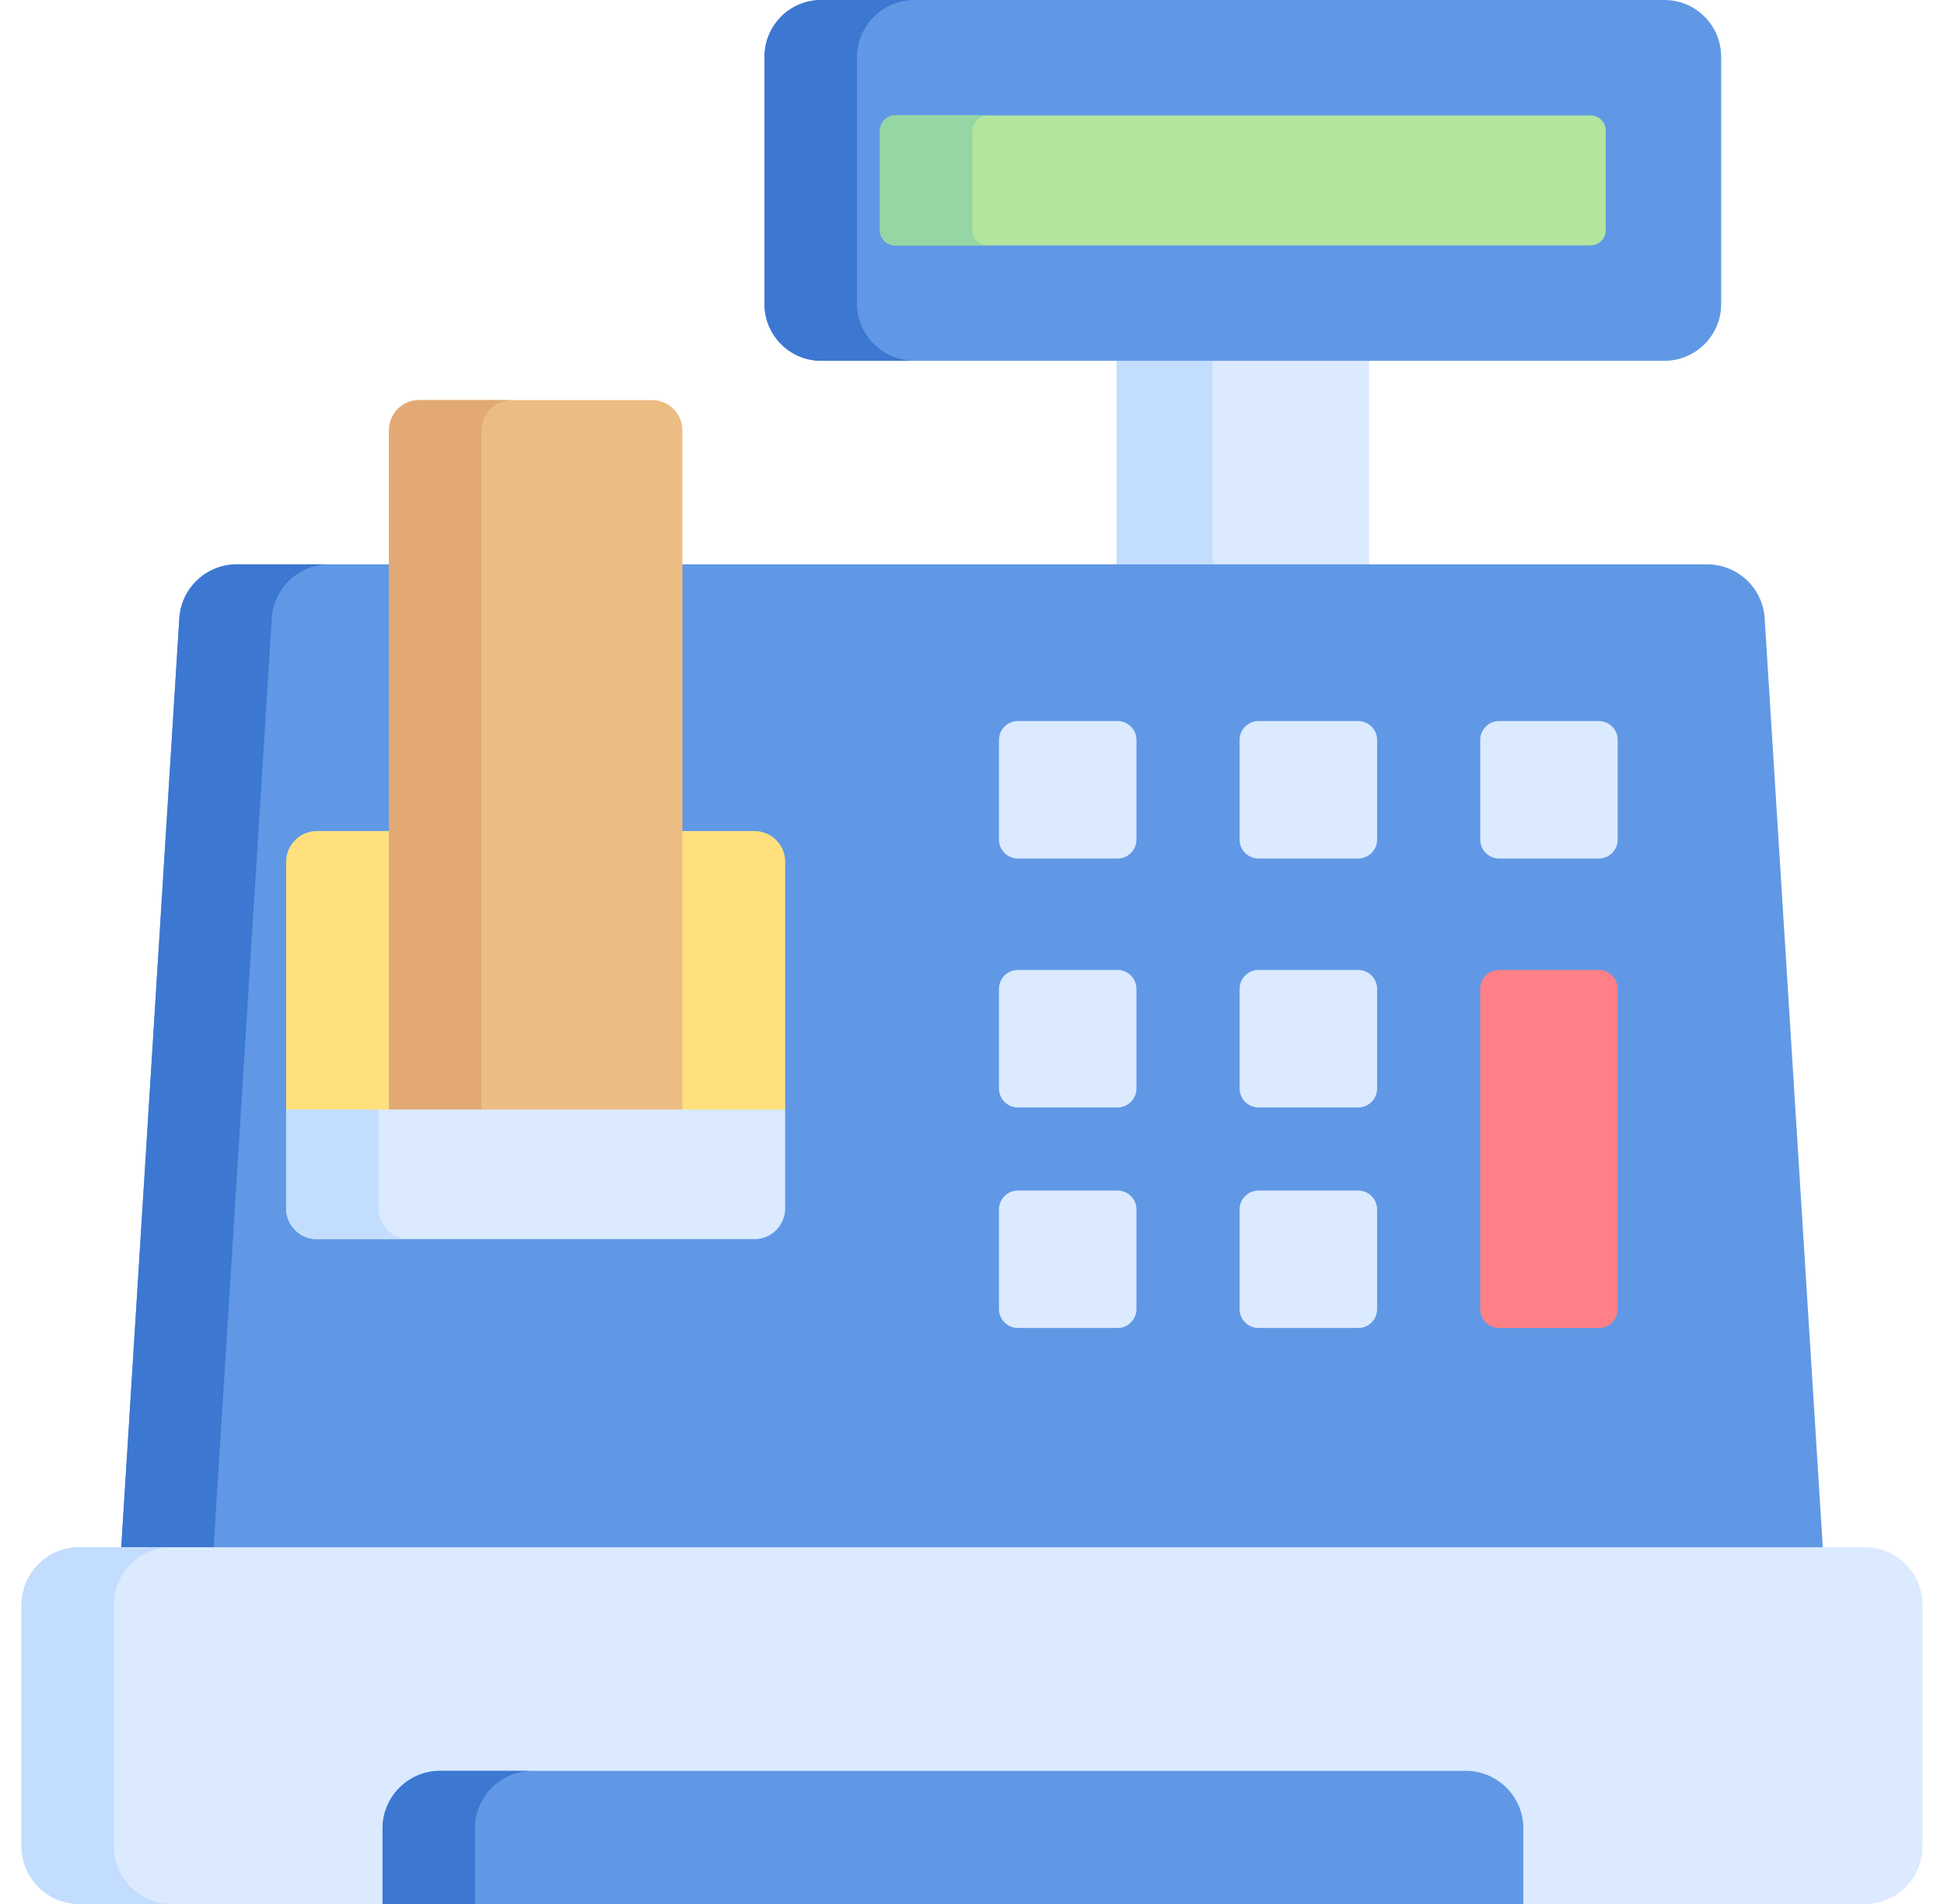 <svg width="49" height="48" viewBox="0 0 49 48" fill="none" xmlns="http://www.w3.org/2000/svg">
<g clip-path="url(#clip0_180_2232)">
<path d="M28.144 8.109H34.509V15.736H28.144V8.109Z" fill="#DBEAFF"/>
<path d="M28.144 8.109H30.568V15.736H28.144V8.109Z" fill="#C3DDFF"/>
<path d="M46.01 40.052H2.991L4.52 15.59C4.568 14.823 5.204 14.227 5.972 14.227H43.028C43.797 14.227 44.433 14.823 44.48 15.59L46.01 40.052Z" fill="#6098E5"/>
<path d="M34.234 21.643H31.722C31.459 21.643 31.245 21.43 31.245 21.167V18.654C31.245 18.391 31.459 18.178 31.722 18.178H34.234C34.497 18.178 34.711 18.391 34.711 18.654V21.167C34.711 21.43 34.498 21.643 34.234 21.643Z" fill="#DBEAFF"/>
<path d="M40.299 21.643H37.786C37.523 21.643 37.31 21.43 37.31 21.167V18.654C37.31 18.391 37.523 18.178 37.786 18.178H40.299C40.562 18.178 40.775 18.391 40.775 18.654V21.167C40.775 21.43 40.562 21.643 40.299 21.643Z" fill="#DBEAFF"/>
<path d="M28.169 21.643H25.656C25.393 21.643 25.18 21.43 25.18 21.167V18.654C25.18 18.391 25.393 18.178 25.656 18.178H28.169C28.432 18.178 28.645 18.391 28.645 18.654V21.167C28.645 21.43 28.432 21.643 28.169 21.643Z" fill="#DBEAFF"/>
<path d="M34.234 27.919H31.722C31.459 27.919 31.245 27.705 31.245 27.442V24.93C31.245 24.667 31.459 24.453 31.722 24.453H34.234C34.497 24.453 34.711 24.667 34.711 24.93V27.442C34.711 27.705 34.498 27.919 34.234 27.919Z" fill="#DBEAFF"/>
<path d="M28.169 27.919H25.656C25.393 27.919 25.18 27.705 25.18 27.442V24.93C25.18 24.667 25.393 24.453 25.656 24.453H28.169C28.432 24.453 28.645 24.667 28.645 24.93V27.442C28.645 27.705 28.432 27.919 28.169 27.919Z" fill="#DBEAFF"/>
<path d="M34.234 33.479H31.722C31.459 33.479 31.245 33.266 31.245 33.003V30.49C31.245 30.227 31.459 30.014 31.722 30.014H34.234C34.497 30.014 34.711 30.227 34.711 30.49V33.003C34.711 33.266 34.498 33.479 34.234 33.479Z" fill="#DBEAFF"/>
<path d="M40.299 33.479H37.786C37.523 33.479 37.31 33.265 37.31 33.002V24.93C37.31 24.667 37.523 24.453 37.786 24.453H40.299C40.562 24.453 40.775 24.667 40.775 24.93V33.002C40.775 33.265 40.562 33.479 40.299 33.479Z" fill="#FF8086"/>
<path d="M28.169 33.479H25.656C25.393 33.479 25.18 33.266 25.18 33.003V30.49C25.18 30.227 25.393 30.014 25.656 30.014H28.169C28.432 30.014 28.645 30.227 28.645 30.49V33.003C28.645 33.266 28.432 33.479 28.169 33.479Z" fill="#DBEAFF"/>
<path d="M43.383 1.43V7.666C43.383 8.456 42.742 9.096 41.953 9.096H20.7C19.909 9.096 19.27 8.456 19.27 7.666V1.43C19.27 0.641 19.909 0 20.7 0H41.953C42.742 0 43.383 0.641 43.383 1.43Z" fill="#6098E5"/>
<path d="M40.474 3.292V5.806C40.474 6.016 40.303 6.187 40.092 6.187H22.56C22.349 6.187 22.179 6.016 22.179 5.806V3.292C22.179 3.081 22.349 2.91 22.56 2.91H40.092C40.303 2.91 40.474 3.081 40.474 3.292Z" fill="#B3E59F"/>
<path d="M19.791 21.727V27.969L16.935 29.519C16.935 29.948 11.035 29.373 10.606 29.373L7.212 27.969V21.727C7.212 21.298 7.559 20.951 7.988 20.951H19.015C19.444 20.951 19.791 21.298 19.791 21.727Z" fill="#FFE07D"/>
<path d="M17.2 10.849V29.239H9.805V10.849C9.805 10.427 10.146 10.086 10.567 10.086H16.438C16.858 10.086 17.2 10.427 17.2 10.849Z" fill="#ECBD83"/>
<path d="M12.869 10.086C12.46 10.107 12.134 10.447 12.134 10.861V29.239H9.805V10.849C9.805 10.427 10.146 10.086 10.567 10.086H12.869Z" fill="#E2A975"/>
<path d="M19.791 27.971V30.463C19.791 30.892 19.444 31.239 19.015 31.239H7.988C7.56 31.239 7.212 30.892 7.212 30.463V27.971H19.791Z" fill="#DBEAFF"/>
<path d="M23.054 9.096H20.7C19.909 9.096 19.27 8.456 19.27 7.666V1.43C19.27 0.641 19.909 0 20.7 0H23.054C22.25 0 21.599 0.652 21.599 1.455V7.642C21.599 8.444 22.25 9.096 23.054 9.096Z" fill="#3C77D2"/>
<path d="M24.897 6.187H22.56C22.349 6.187 22.179 6.016 22.179 5.806V3.292C22.179 3.081 22.349 2.91 22.56 2.91H24.897C24.682 2.91 24.509 3.084 24.509 3.298V5.799C24.509 6.013 24.682 6.187 24.897 6.187Z" fill="#95D6A4"/>
<path d="M8.265 14.227C7.514 14.244 6.896 14.835 6.85 15.59L5.32 40.052H2.991L4.52 15.59C4.568 14.823 5.204 14.227 5.972 14.227H8.265Z" fill="#3C77D2"/>
<path d="M10.317 31.239H7.988C7.56 31.239 7.212 30.892 7.212 30.463V27.971H9.542V30.463C9.542 30.892 9.889 31.239 10.317 31.239Z" fill="#C3DDFF"/>
<path d="M48.458 40.461V46.545C48.458 47.348 47.808 48 47.003 48H38.398L24.182 46.592L9.641 48H1.997C1.193 48 0.542 47.348 0.542 46.545V40.461C0.542 39.658 1.193 39.006 1.997 39.006H47.003C47.808 39.006 48.458 39.658 48.458 40.461Z" fill="#DBEAFF"/>
<path d="M38.398 46.097V48.001H9.642V46.097C9.642 45.295 10.292 44.643 11.097 44.643H36.943C37.747 44.643 38.398 45.295 38.398 46.097Z" fill="#6098E5"/>
<path d="M4.326 48H1.997C1.193 48 0.542 47.348 0.542 46.545V40.461C0.542 39.658 1.193 39.006 1.997 39.006H4.326C3.522 39.006 2.871 39.658 2.871 40.461V46.545C2.871 47.348 3.522 48 4.326 48Z" fill="#C3DDFF"/>
<path d="M13.426 44.643C12.621 44.643 11.971 45.295 11.971 46.097V48.001H9.642V46.097C9.642 45.295 10.292 44.643 11.097 44.643H13.426Z" fill="#3C77D2"/>
</g>
<defs>
<clipPath id="clip0_180_2232">
<rect width="48" height="48" fill="white" transform="translate(0.5)"/>
</clipPath>
</defs>
</svg>
